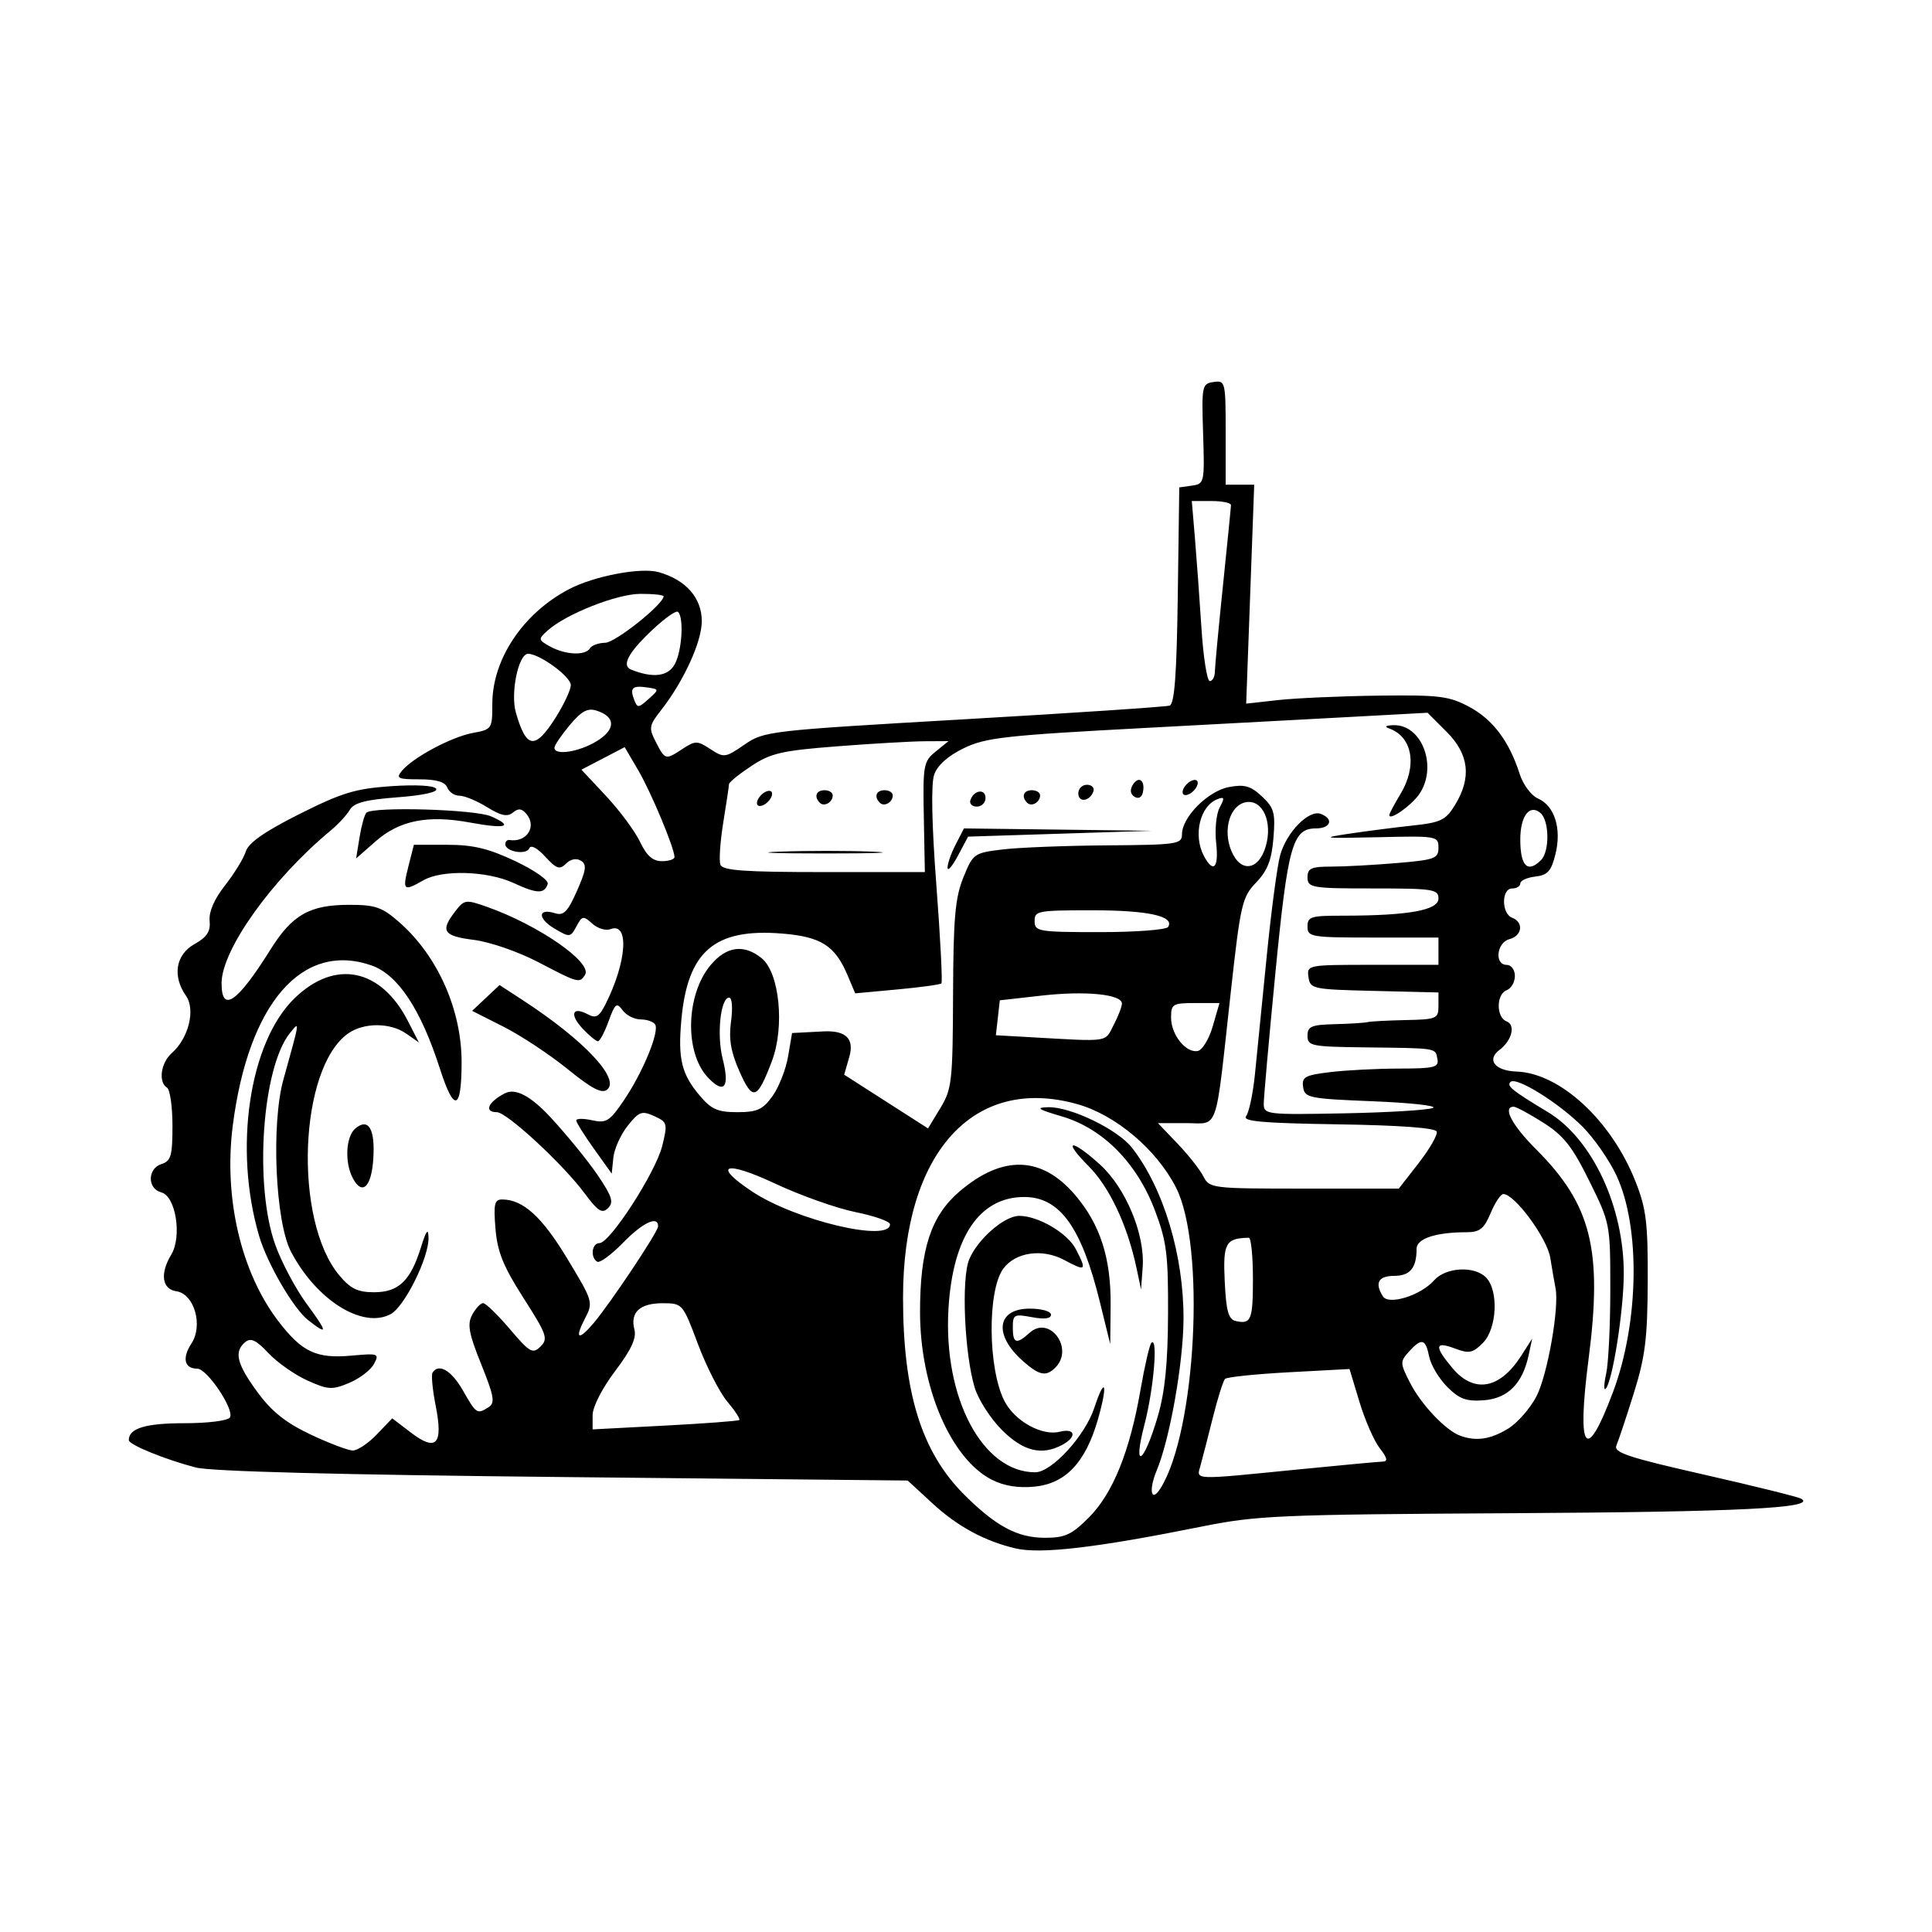 <svg width="1500" height="1500" viewBox="0 0 1500 1500" xmlns="http://www.w3.org/2000/svg">
  <!-- Original SVG transformiert und zentriert -->
  <svg x="100.0" y="296.237" width="1300" height="907.526" viewBox="0 0 913.87 637.97">
    /2000/svg" viewBox="0 0 913.87 637.97">
  <path id="path1361" d="M483.97,636.85c-16.8-3.93-31.67-11.98-45.27-24.51l-13.59-12.53-187.98-1.9c-122.47-1.24-192.38-3.06-200.59-5.22-17.16-4.51-36.54-12.44-36.54-14.95,0-6.42,9.13-9.21,30.2-9.21,13,0,23.9-1.37,25-3.15,2.59-4.2-12.44-26.63-17.84-26.63-7.04,0-8.39-5.77-3.19-13.7,6.53-9.96,1.54-27.16-8.28-28.56-7.77-1.11-8.96-9.65-2.77-19.88,6.03-9.95,2.54-32-5.39-34.07-7.69-2.01-7.6-13.03.14-15.48,5.14-1.63,5.96-4.51,5.96-20.87,0-10.44-1.34-19.81-2.98-20.82-4.87-3.01-3.39-13.57,2.64-18.88,9.14-8.04,13.02-23.69,7.73-31.23-7.55-10.78-5.64-22.45,4.61-28.21,6.89-3.87,8.85-6.89,8.28-12.75-.48-4.9,2.57-11.9,8.44-19.36,5.06-6.43,10.15-14.74,11.31-18.47,1.48-4.74,10.3-10.9,29.27-20.42,23.13-11.62,30.54-13.87,49.98-15.2,13.63-.93,23.56-.38,24.65,1.39,1.11,1.8-7.13,3.62-21.17,4.68-17.32,1.3-23.73,2.99-25.97,6.83-1.64,2.81-6.33,7.89-10.42,11.28-32.06,26.6-59.57,65.11-59.57,83.39,0,16.47,8.58,10.55,26.67-18.38,11.9-19.04,21.42-24.44,43.07-24.44,14.24,0,17.87,1.27,27.31,9.55,20.97,18.41,34.03,47.88,33.96,76.6-.07,26.25-4.09,27.39-11.81,3.37-10.49-32.63-22.98-51.46-37.45-56.47-37.84-13.1-67.14,20.82-75.65,87.56-5,39.25,4.46,79.85,24.82,106.55,12.86,16.86,20.78,20.62,39.81,18.9,14.92-1.35,15.48-1.14,12.42,4.58-1.76,3.3-7.84,7.93-13.51,10.3-9.32,3.9-11.49,3.77-22.84-1.35-6.9-3.11-16.46-9.83-21.24-14.93-6.67-7.11-9.62-8.5-12.66-5.98-6.26,5.19-4.61,11.9,6.72,27.34,7.75,10.56,15.41,16.67,28.96,23.08,10.14,4.8,20.53,8.72,23.09,8.72,2.56,0,8.44-3.95,13.06-8.77l8.41-8.78,10.16,7.75c13.93,10.63,17.74,6.53,13.57-14.59-1.72-8.69-2.5-16.81-1.74-18.04,3.33-5.4,10.3-1.34,16.58,9.65,7.38,12.92,7.72,13.14,14.05,9.13,3.61-2.29,2.98-5.95-4.04-23.39-6.81-16.91-7.71-21.83-4.93-27.03,1.87-3.49,4.55-6.35,5.96-6.35s7.97,6.37,14.59,14.15c10.9,12.82,12.46,13.72,16.73,9.53,4.29-4.2,3.45-6.59-9.27-26.47-11.05-17.27-14.26-25.19-15.3-37.82-1.12-13.48-.55-15.97,3.66-15.97,11.34,0,21.71,9.41,35.45,32.17,14.23,23.58,14.33,23.92,9.6,33.06-5.6,10.84-3.48,12.01,4.61,2.53,9.16-10.73,35.44-50.13,35.44-53.11,0-6.03-8.34-2.1-19.24,9.06-6.33,6.48-12.63,11.1-14.01,10.25-3.87-2.39-2.94-10.12,1.23-10.14,5.75-.02,30.7-38.64,34.26-53.04,3.03-12.24,2.82-13.01-4.36-16.28-6.75-3.07-8.27-2.52-14.48,5.27-3.82,4.79-7.34,12.62-7.83,17.41l-.89,8.71-9.68-13.53c-5.32-7.44-9.68-14.42-9.68-15.51s3.9-1.13,8.67-.08c7.75,1.7,9.59.54,17.36-10.93,10.31-15.23,19.45-37.41,17.04-41.33-.95-1.53-4.51-2.78-7.92-2.78s-7.85-2.25-9.86-5.01c-3.24-4.43-4.12-3.74-7.63,5.96-2.18,6.03-4.8,10.97-5.83,10.97s-4.79-3.11-8.36-6.92c-7.26-7.73-5.63-12.31,2.78-7.81,4.45,2.38,6.24,1.39,9.63-5.32,11.73-23.16,13.21-45.15,2.78-41.14-2.55.98-7.01-.38-9.92-3.01-4.89-4.43-5.54-4.31-8.65,1.5-3.25,6.07-3.65,6.11-11.99,1.19-9.32-5.51-9.11-11.36.31-8.37,4.7,1.49,6.93-.78,11.97-12.17,5.07-11.45,5.46-14.46,2.16-16.5-2.46-1.52-5.63-.89-8.12,1.6-3.47,3.47-5.2,2.89-11.37-3.83-4.41-4.8-7.84-6.58-8.71-4.52-1.6,3.82-13.06,1.83-13.06-2.26,0-1.45,1.01-2.47,2.23-2.28,9.39,1.48,15.11-7.21,9.34-14.17-2.55-3.08-4.44-3.28-7.41-.82-3.01,2.5-6.48,1.77-14.1-2.94-5.56-3.44-12.34-6.25-15.07-6.25s-5.73-2.01-6.67-4.47c-1.17-3.06-5.96-4.47-15.16-4.47-11.84,0-12.99-.56-9.6-4.64,6.07-7.32,27.13-18.56,38.75-20.68,10.36-1.89,10.6-2.25,10.6-15.87,0-24.37,16.76-49.45,41.85-62.59,13.79-7.22,39.34-12.06,49.04-9.28,14.86,4.26,23.43,14.06,23.43,26.77,0,11.25-9.87,32.77-22.31,48.68-6.51,8.31-6.71,9.6-2.71,17.34,5.06,9.79,5.15,9.81,14.7,3.55,6.78-4.44,7.93-4.43,15.04.23,7.41,4.85,8.11,4.76,18.61-2.47,10.69-7.36,13.16-7.64,119.63-13.79,59.79-3.45,110.35-6.82,112.37-7.49,2.69-.89,3.87-16.79,4.47-60.15l.81-58.94,6.94-.98c6.77-.96,6.92-1.66,6.07-28.29-.84-26.23-.61-27.35,5.72-28.26,6.41-.93,6.59-.17,6.59,27.55v28.5h15.58l-2.19,59.75-2.19,59.75,17.48-1.95c9.61-1.07,34.23-2.16,54.71-2.42,33.28-.42,38.54.23,49.59,6.14,12.86,6.88,21.8,18.78,27.49,36.61,1.86,5.83,6.29,11.76,10,13.4,9.09,4.01,12.98,16.43,9.52,30.41-2.28,9.22-4.26,11.42-10.97,12.19-4.5.52-8.19,2.19-8.19,3.72s-2.01,2.78-4.47,2.78c-5.91,0-5.91,13.7,0,15.97,6.44,2.47,5.5,9.87-1.49,11.7-7.01,1.83-8.3,14.03-1.49,14.03,2.5,0,4.47,2.66,4.47,6.05s-2.01,6.82-4.47,7.76c-5.77,2.21-5.8,14.82-.05,17.03,5.05,1.94,2.91,10.48-3.9,15.58-7.17,5.38-2.43,11.39,9.28,11.8,23.82.83,51.83,26.71,65,60.07,5.84,14.79,6.78,22.48,6.65,54.45-.12,31.11-1.37,41.14-7.6,61.05-4.1,13.1-8.37,25.92-9.48,28.47-1.69,3.88,6.18,6.51,47.96,15.99,27.49,6.24,51.33,12.15,52.97,13.15,8.37,5.08-33.48,7.17-157.85,7.87-127.77.72-139.21,1.22-169.76,7.36-57.12,11.49-87.57,15.06-101.26,11.86ZM524.07,619.91c13.04-13.11,22.28-35.99,28.11-69.6,2.28-13.12,4.95-24.66,5.94-25.65,3.71-3.71,1.26,25.25-3.76,44.51-6.67,25.57-.4,21.76,7.26-4.41,3.92-13.4,5.48-28.93,5.59-55.79.14-32.56-.76-39.66-7.17-56.59-9.83-25.97-28.38-44.71-50.77-51.3-13.11-3.85-14.58-4.85-7.43-5.02,12.17-.29,37.77,12.07,45.59,22.01,17.31,22.01,28.44,59.04,28.22,93.88-.16,24.02-7.49,65.29-14.65,82.42-4.48,10.72-3.03,17.79,2.02,9.81,19.53-30.88,24.8-132.4,8.53-164.29-10.6-20.78-32.92-39.63-53.91-45.52-56.75-15.92-95.07,26.64-95.07,105.6,0,51.82,10.05,84.2,33.35,107.51,17.23,17.23,29.06,23.57,44.04,23.58,11.08,0,14.66-1.65,24.11-11.16h0ZM471.14,599.45c-22.54-11.49-39.29-50.59-39.29-91.7,0-34.14,5.96-52.36,21.46-65.63,23.53-20.14,44.87-19.54,63.11,1.77,13.76,16.07,19.72,34.58,19.45,60.39l-.22,21.06-5.67-23.06c-10.03-40.82-21.87-57.22-41.28-57.22-24.33,0-39,21.64-41.33,60.99-2.89,48.75,18.59,89.27,47.33,89.27,8.99,0,27.21-19.86,32.26-35.18,6.03-18.27,7.53-12.81,1.85,6.73-6.75,23.23-17.61,34.64-34.52,36.28-8.81.86-16.63-.4-23.15-3.73h0ZM476.5,572.19c-6.18-6.18-12.85-16.57-14.82-23.08-5.6-18.52-7.37-59.44-3.01-69.96,4.59-11.08,19.18-23.79,27.31-23.79,10.37,0,26.36,9.38,30.88,18.12,6.14,11.88,5.63,12.36-6.29,5.97-11.94-6.4-26.61-4.32-33.26,4.7-8.81,11.94-8.43,54.79.64,72.33,5.67,10.96,20.45,19.14,30.17,16.7,8.54-2.14,9.48,2.81,1.36,7.16-11.22,6.01-21.32,3.51-32.98-8.15ZM488.03,534.62c-16.2-14.27-14.35-28.63,3.7-28.63,6.52,0,11.59,1.45,11.59,3.31,0,2.17-3.59,2.64-10.42,1.35-9.7-1.82-10.42-1.43-10.42,5.63,0,8.79,1.98,9.41,9.2,2.88,10.84-9.81,24.44,8.59,14.03,19-5.08,5.08-8.74,4.35-17.68-3.53ZM550.01,483.9c-4.93-23.34-14.77-44.28-26.17-55.69-14.53-14.53-9.7-15.25,6.16-.92,14.11,12.75,24.68,38.14,23.36,56.11l-.89,12.15-2.46-11.67ZM637.35,593.85c23.75-2.36,44.96-4.33,47.12-4.38,2.82-.06,2.35-2.11-1.66-7.21-3.08-3.92-8.07-15.27-11.08-25.22l-5.48-18.1-33.06,1.78c-18.18.98-33.88,2.61-34.89,3.63-1,1.02-4,10.56-6.67,21.21-2.66,10.65-5.68,22.37-6.71,26.06-2.25,8.05-4.97,7.94,52.43,2.23h0ZM752.64,571.62c5.26-3.21,12.33-11.27,15.72-17.91,6-11.77,12.44-48.42,10.34-58.88-.58-2.87-1.87-10.32-2.87-16.56-1.72-10.74-19.44-34.82-25.62-34.82-1.43,0-4.55,4.69-6.95,10.42-3.57,8.55-5.93,10.42-13.07,10.42-16.86,0-27.33,3.47-27.33,9.06,0,10.46-3.56,14.76-12.23,14.76s-10.76,3.92-6.14,11.2c3.15,4.96,20.75-.56,27.94-8.76,6.26-7.13,21.85-8.04,28.24-1.65,7.1,7.1,6.13,28.06-1.66,35.85-5.53,5.53-7.52,5.92-15.3,2.98-10.97-4.14-11.31-1.2-1.23,10.77,11.73,13.93,25.82,11.42,37.4-6.66l6.07-9.49-1.9,8.93c-3.32,15.61-11.35,23.73-24.46,24.72-9.59.72-13.35-.65-20-7.3-4.5-4.5-8.94-11.94-9.86-16.52-1.96-9.82-4.14-10.34-11.09-2.66-4.87,5.38-4.83,6.27.75,17.13,6.07,11.8,19.42,25.85,27.28,28.71,8.65,3.15,16.48,2.01,25.94-3.75h0ZM810.07,551.52c14.24-38.05,15.05-90.06,1.85-118.24-3.9-8.33-12.17-20.26-18.37-26.49-13-13.07-36.35-27.6-39.43-24.52-2.21,2.21.65,4.52,20.48,16.5,24.18,14.61,41.54,51.78,41.34,88.51-.11,20.31-6.2,58.77-9.89,62.46-1.09,1.09-.96-2.61.28-8.23,1.25-5.61,2.26-26.36,2.26-46.1,0-35.63-.08-36.06-11.45-59.07-9.32-18.86-14-24.79-25.15-31.86-7.54-4.78-14.78-8.69-16.1-8.69-6.29,0-1.01,10.04,12.25,23.3,30.14,30.14,36.29,54.77,28.59,114.42-6.54,50.61-1.44,57.49,13.33,18.01h0ZM333.19,566.78c.61-.54-2.33-5.07-6.55-10.08-4.22-5.01-11.42-19.12-16.01-31.37-8.26-22.05-8.44-22.26-19.15-22.29-12.52-.04-17.96,4.97-15.53,14.28,1.24,4.73-1.7,11.08-10.55,22.8-7.08,9.38-12.26,19.53-12.26,24.01v7.77l39.46-2.07c21.7-1.14,39.96-2.51,40.58-3.05h0ZM613.53,489.43c0-12.19-1.01-22.14-2.23-22.12-12.68.23-14.16,2.9-13.16,23.76.78,16.23,2.03,20.77,5.96,21.67,8.47,1.94,9.44-.46,9.44-23.31h0ZM415.47,459.96c0-1.56-8.47-4.56-18.82-6.65-10.35-2.09-30.12-9.1-43.93-15.58-27.41-12.85-34.62-10.31-12.46,4.38,23.67,15.69,75.2,27.92,75.2,17.85ZM704.02,426.5c5.99-7.68,10.41-15.39,9.83-17.13-.67-2.02-20.03-3.45-53.98-3.97-41.29-.64-52.29-1.62-50.05-4.47,1.58-2.01,3.76-12.36,4.83-23.01s3.95-39.46,6.39-64.03c2.44-24.57,5.74-49.45,7.34-55.28,3.48-12.69,15.7-25.13,22.22-22.63,7.21,2.77,5.42,7.92-2.76,7.92-12.67,0-15.27,9.34-22.05,78.92-3.51,36.04-6.37,68.2-6.35,71.48.03,5.72,1.74,5.92,43.97,5.1,24.16-.47,45.94-1.8,48.4-2.97,2.46-1.16-12.29-2.79-32.76-3.61-35.02-1.41-37.28-1.87-38.12-7.77-.79-5.51,1.02-6.5,14.89-8.16,8.68-1.04,25.6-1.91,37.6-1.92,19.16-.02,21.69-.66,20.81-5.24-1.18-6.1.4-5.85-39.64-6.33-29.16-.35-31.27-.77-31.27-6.33,0-5.11,2.11-6.01,14.89-6.33,8.19-.2,16.23-.71,17.87-1.12s11.02-.91,20.85-1.12c16.91-.35,17.87-.77,17.87-7.72v-7.35l-34.99-.84c-33.73-.81-35.03-1.08-35.95-7.54-.94-6.63-.58-6.7,34.99-6.7h35.95v-14.89h-35.74c-33.75,0-35.74-.33-35.74-5.96s1.99-5.96,20.1-5.98c35.13-.05,51.38-2.99,51.38-9.32,0-5.1-2.88-5.54-35.74-5.54s-35.74-.33-35.74-5.96c0-5.04,1.99-5.96,12.95-5.96,7.12,0,23.21-.87,35.74-1.93,20.83-1.76,22.79-2.48,22.79-8.41,0-6.33-.83-6.47-33.51-5.69-29.19.69-31.2.45-15.64-1.87,9.83-1.47,25.66-3.51,35.18-4.53,15.35-1.65,17.97-2.94,23.07-11.31,9.07-14.87,7.58-27.59-4.64-39.82l-10.42-10.42-33.51,1.83c-18.43,1.01-72.38,3.9-119.88,6.43-77.25,4.11-87.79,5.29-99.77,11.12-8.72,4.25-14.36,9.31-16.14,14.51-1.74,5.07-1.29,27.11,1.23,60.32,2.18,28.78,3.41,52.86,2.74,53.52-.68.65-11.54,2.14-24.14,3.3l-22.9,2.12-4.24-10.01c-6.8-16.06-14.47-20.92-35.75-22.63-36.83-2.96-51.5,9.65-54.9,47.13-1.92,21.18.08,29.52,9.92,41.2,6.43,7.64,9.86,9.16,20.65,9.16s13.9-1.36,19.23-8.85c3.46-4.87,7.27-14.58,8.46-21.59l2.16-12.75,17.05-.89q18.4-.96,14.23,13.77l-2.83,9.86,22.88,14.66,22.88,14.66,6.74-11.13c6.28-10.37,6.75-14.61,6.92-61.76.15-41.76,1.13-52.98,5.6-64.03,5.29-13.07,5.81-13.45,21.43-15.34,8.8-1.07,34.44-2.07,56.96-2.23,38.32-.28,40.95-.66,40.95-6.02,0-9.39,14.19-23.65,25.66-25.81,8.48-1.59,11.82-.64,17.98,5.11,6.67,6.23,7.41,8.92,6.28,22.77-.98,11.99-3.21,17.72-9.45,24.23-7.67,8.01-8.51,11.65-13.88,60.24-8.62,78.04-6.23,71.08-24.35,71.08h-15.36l10.68,11.17c5.87,6.14,12.22,14.18,14.11,17.87,3.36,6.56,4.53,6.7,55.05,6.7h51.62l10.88-13.97ZM333.29,376.51c-4.75-10.73-5.91-17.68-4.59-27.33,1-7.31.56-12.94-1.01-12.94-4.75,0-6.89,20.34-3.53,33.56,3.94,15.54.76,19.44-8.15,9.96-12.8-13.62-11.99-45.19,1.56-61.3,8.66-10.29,18.16-11.56,27.83-3.73,9.75,7.89,12.69,37.48,5.59,56.19-8.06,21.23-10.44,21.98-17.69,5.6h0ZM446.87,265.35c-.07-2.13,1.92-7.82,4.42-12.66l4.54-8.79,51.3.64,51.3.64-50.18,1.6-50.18,1.6-5.54,10.42c-3.05,5.73-5.6,8.68-5.67,6.55h0ZM687.98,236.63c0-.84,2.68-5.91,5.95-11.27,9.43-15.47,6.8-31.42-5.95-35.98-2.89-1.03-2.1-1.68,2.23-1.83,15.69-.55,24.39,22.95,13.99,37.8-4.4,6.28-16.23,14.51-16.23,11.29h0ZM459.34,228.45c1.84-5.52,8.25-6.44,8.25-1.18,0,2.59-2.12,4.72-4.72,4.72s-4.19-1.59-3.54-3.54ZM490.34,229.92c-3.35-3.35-2.04-6.87,2.56-6.87,2.46,0,4.47,1.26,4.47,2.8,0,3.76-4.65,6.45-7.03,4.07h0ZM518.22,224.79c0-2.59,2.12-4.72,4.72-4.72s4.19,1.59,3.54,3.54c-1.84,5.52-8.25,6.44-8.25,1.18h0ZM548.9,226.62c-2.28-1.43-2.61-3.79-.91-6.54,3.19-5.16,6.9-2.35,5.48,4.15-.6,2.75-2.45,3.72-4.57,2.39ZM575.37,222.87c.72-2.15,3.06-4.5,5.21-5.21,2.23-.74,3.35.37,2.61,2.61-.72,2.15-3.06,4.5-5.21,5.21-2.23.74-3.35-.37-2.61-2.61ZM591.62,351.85l3.66-12.64h-13.21c-12.33,0-13.21.53-13.21,7.96,0,9.33,8.11,19.45,14.58,18.2,2.49-.48,6.17-6.56,8.18-13.51ZM537.5,351.27c2.5-4.83,4.54-10.13,4.54-11.78,0-5.08-19.91-7.06-43.83-4.35l-22.82,2.58-1.08,9.53-1.08,9.53,18.76,1.06c43.85,2.48,40.56,2.95,45.49-6.58h0ZM567.27,297.66c3.63-5.88-10.99-9.08-41.41-9.08s-31.47.38-31.47,5.96,1.99,5.96,35.56,5.96c19.56,0,36.35-1.27,37.31-2.83h0ZM433.91,237.69c-.54-28.32-.17-30.37,6.46-35.74l7.03-5.7-12.99.07c-7.14.04-28.62,1.28-47.72,2.76-30.22,2.34-36.31,3.74-46.91,10.75-6.7,4.43-12.19,8.89-12.2,9.9-.01,1.01-1.42,10.42-3.12,20.92-1.7,10.49-2.4,20.88-1.56,23.08,1.21,3.15,13.24,4,56.56,4h55.02l-.57-30.04h0ZM355.31,256.57c14.41-.55,37.2-.54,50.63,0,13.43.55,1.64,1-26.21.99-27.85,0-38.84-.45-24.42-1h0ZM343.06,228.82c.72-2.15,3.06-4.5,5.21-5.21,2.23-.74,3.35.37,2.61,2.61-.72,2.15-3.06,4.5-5.21,5.21-2.23.74-3.35-.37-2.61-2.61ZM377.17,229.92c-3.35-3.35-2.04-6.87,2.56-6.87,2.46,0,4.47,1.26,4.47,2.8,0,3.76-4.65,6.45-7.03,4.07ZM409.93,229.92c-3.35-3.35-2.04-6.87,2.56-6.87,2.46,0,4.47,1.26,4.47,2.8,0,3.76-4.65,6.45-7.03,4.07ZM593.46,251.78c-.8-7.13.06-15.81,1.92-19.29,2.84-5.3,2.64-6.04-1.23-4.55-9.56,3.67-13.36,19.78-7.33,31.05,5.19,9.69,8.18,6.44,6.64-7.21h0ZM620.58,253.52c3.75-13.12-1.62-25.28-10.57-23.97-8.89,1.31-13.11,14.87-8.27,26.57,5.05,12.19,15.01,10.81,18.84-2.6h0ZM770.78,261.18c4.79-4.79,4.55-21.69-.37-25.77-5.93-4.92-10.95,1.74-10.95,14.56,0,14.53,4.02,18.52,11.32,11.22h0ZM297.83,259.54c0-4.85-12.72-35.31-19.75-47.31l-7.44-12.7-11.8,6.15-11.8,6.15,13.46,14.39c7.4,7.92,15.73,19.15,18.51,24.97,3.63,7.62,6.97,10.58,11.94,10.58,3.79,0,6.89-1.01,6.89-2.23ZM255.33,196.32c10.56-6.44,10.52-13.37-.09-16.73-4.84-1.54-8.22.31-14.62,7.96-4.57,5.48-8.32,11.02-8.32,12.31,0,4.4,13.38,2.34,23.02-3.54h0ZM233.05,183.27c4.5-7.13,8.19-15.06,8.19-17.62,0-4.6-17.02-17.06-23.32-17.06-5.26,0-9.71,21.45-6.66,32.08,5.71,19.92,10.48,20.49,21.79,2.59h0ZM283.03,166.97c-8.14-1.22-9.71.22-7.24,6.64,1.79,4.66,2.35,4.64,7.86-.32,5.91-5.32,5.91-5.34-.62-6.33ZM592.77,158.28c.05-2.87,2.03-23.98,4.41-46.91,2.37-22.93,4.35-42.7,4.38-43.93.03-1.23-4.76-2.23-10.66-2.23h-10.73l1.7,20.1c.93,11.06,2.54,33.17,3.56,49.14,1.02,15.97,3.07,29.04,4.56,29.04s2.74-2.35,2.79-5.21h0ZM298.03,154.18c3.89-7.27,5.01-25.19,1.77-28.43-1.2-1.2-9.1,4.73-17.56,13.19q-15.36,15.36-8.08,18.28c12.01,4.8,20.24,3.75,23.87-3.04h0ZM251.66,145.62c1.01-1.64,4.78-3.01,8.37-3.05,5.48-.06,31.84-21.05,31.84-25.35,0-.76-5.7-1.37-12.66-1.35-12.87.03-40.78,11.09-50.74,20.11-5.11,4.63-5.05,5,1.48,8.63,8.26,4.58,19.2,5.1,21.72,1.02h0ZM97.82,512.22c-7.95-6.26-22.22-30.76-26.66-45.78-14.1-47.72-5.45-105.86,19.33-129.87,22.12-21.44,47.17-16.32,61.95,12.64l5.87,11.5-6.85-4.8c-8.7-6.09-23.11-6.15-31.7-.13-26.97,18.89-30,102.19-4.8,132.14,6.06,7.21,10.04,9.13,18.87,9.13,13.41,0,19.89-6.16,25.56-24.33,2.97-9.52,4.07-10.95,4.2-5.45.25,10.79-13.07,37.66-20.69,41.73-15.28,8.18-40.51-7.64-54.38-34.1-8.55-16.31-10.89-69.7-4.12-94,9.15-32.86,9.05-32.1,3.56-25.32-15.23,18.82-19.67,83.19-7.99,115.65,3.44,9.55,11.09,23.96,17.01,32.02,11.72,15.96,11.87,17.64.85,8.97ZM248.69,442.96c-11.81-15.93-42.39-44.19-47.82-44.19-7.17,0-4.82-5.53,4.37-10.29q8.65-4.48,24.96,13.11c8.96,9.68,20.56,23.92,25.78,31.65,7.82,11.59,8.8,14.73,5.57,17.91-3.22,3.17-5.51,1.7-12.85-8.2h0ZM122.31,434.89c-4.63-8.65-3.89-22.88,1.41-27.29,7.11-5.9,10.78.36,9.73,16.58-1,15.44-6.03,20.27-11.15,10.7ZM239.43,375.19c-9.81-7.94-25.53-18.32-34.94-23.08l-17.11-8.65,7.49-7.04,7.49-7.04,12.73,8.3c33.16,21.6,53.18,42.8,46.03,48.74-2.91,2.42-8.24-.34-21.7-11.23h0ZM223.37,316.84c-10.8-5.66-26.27-11-34.99-12.1-16.73-2.1-18.52-4.8-10.27-15.52,5.01-6.51,5.76-6.62,17.35-2.53,28.09,9.91,57.69,30.41,53.56,37.09-2.95,4.77-3.6,4.6-25.64-6.95h0ZM209.97,273.67c-14.31-6.61-38.87-7.35-49.14-1.48-10.92,6.24-11.58,5.65-8.26-7.45l3.02-11.91h18.25c14.09,0,22.55,2.04,37.12,8.93,10.56,5,18.35,10.48,17.68,12.47-1.84,5.51-5.8,5.39-18.68-.56h0ZM125.94,248.74c1.03-6.35,2.71-12.38,3.73-13.4,3.49-3.49,59.28-1.87,68.05,1.97,12.75,5.59,8.06,6.99-11.39,3.39-23.12-4.27-38.55-1.22-51.57,10.2l-10.69,9.38,1.87-11.54Z"/>

  </svg>
</svg>